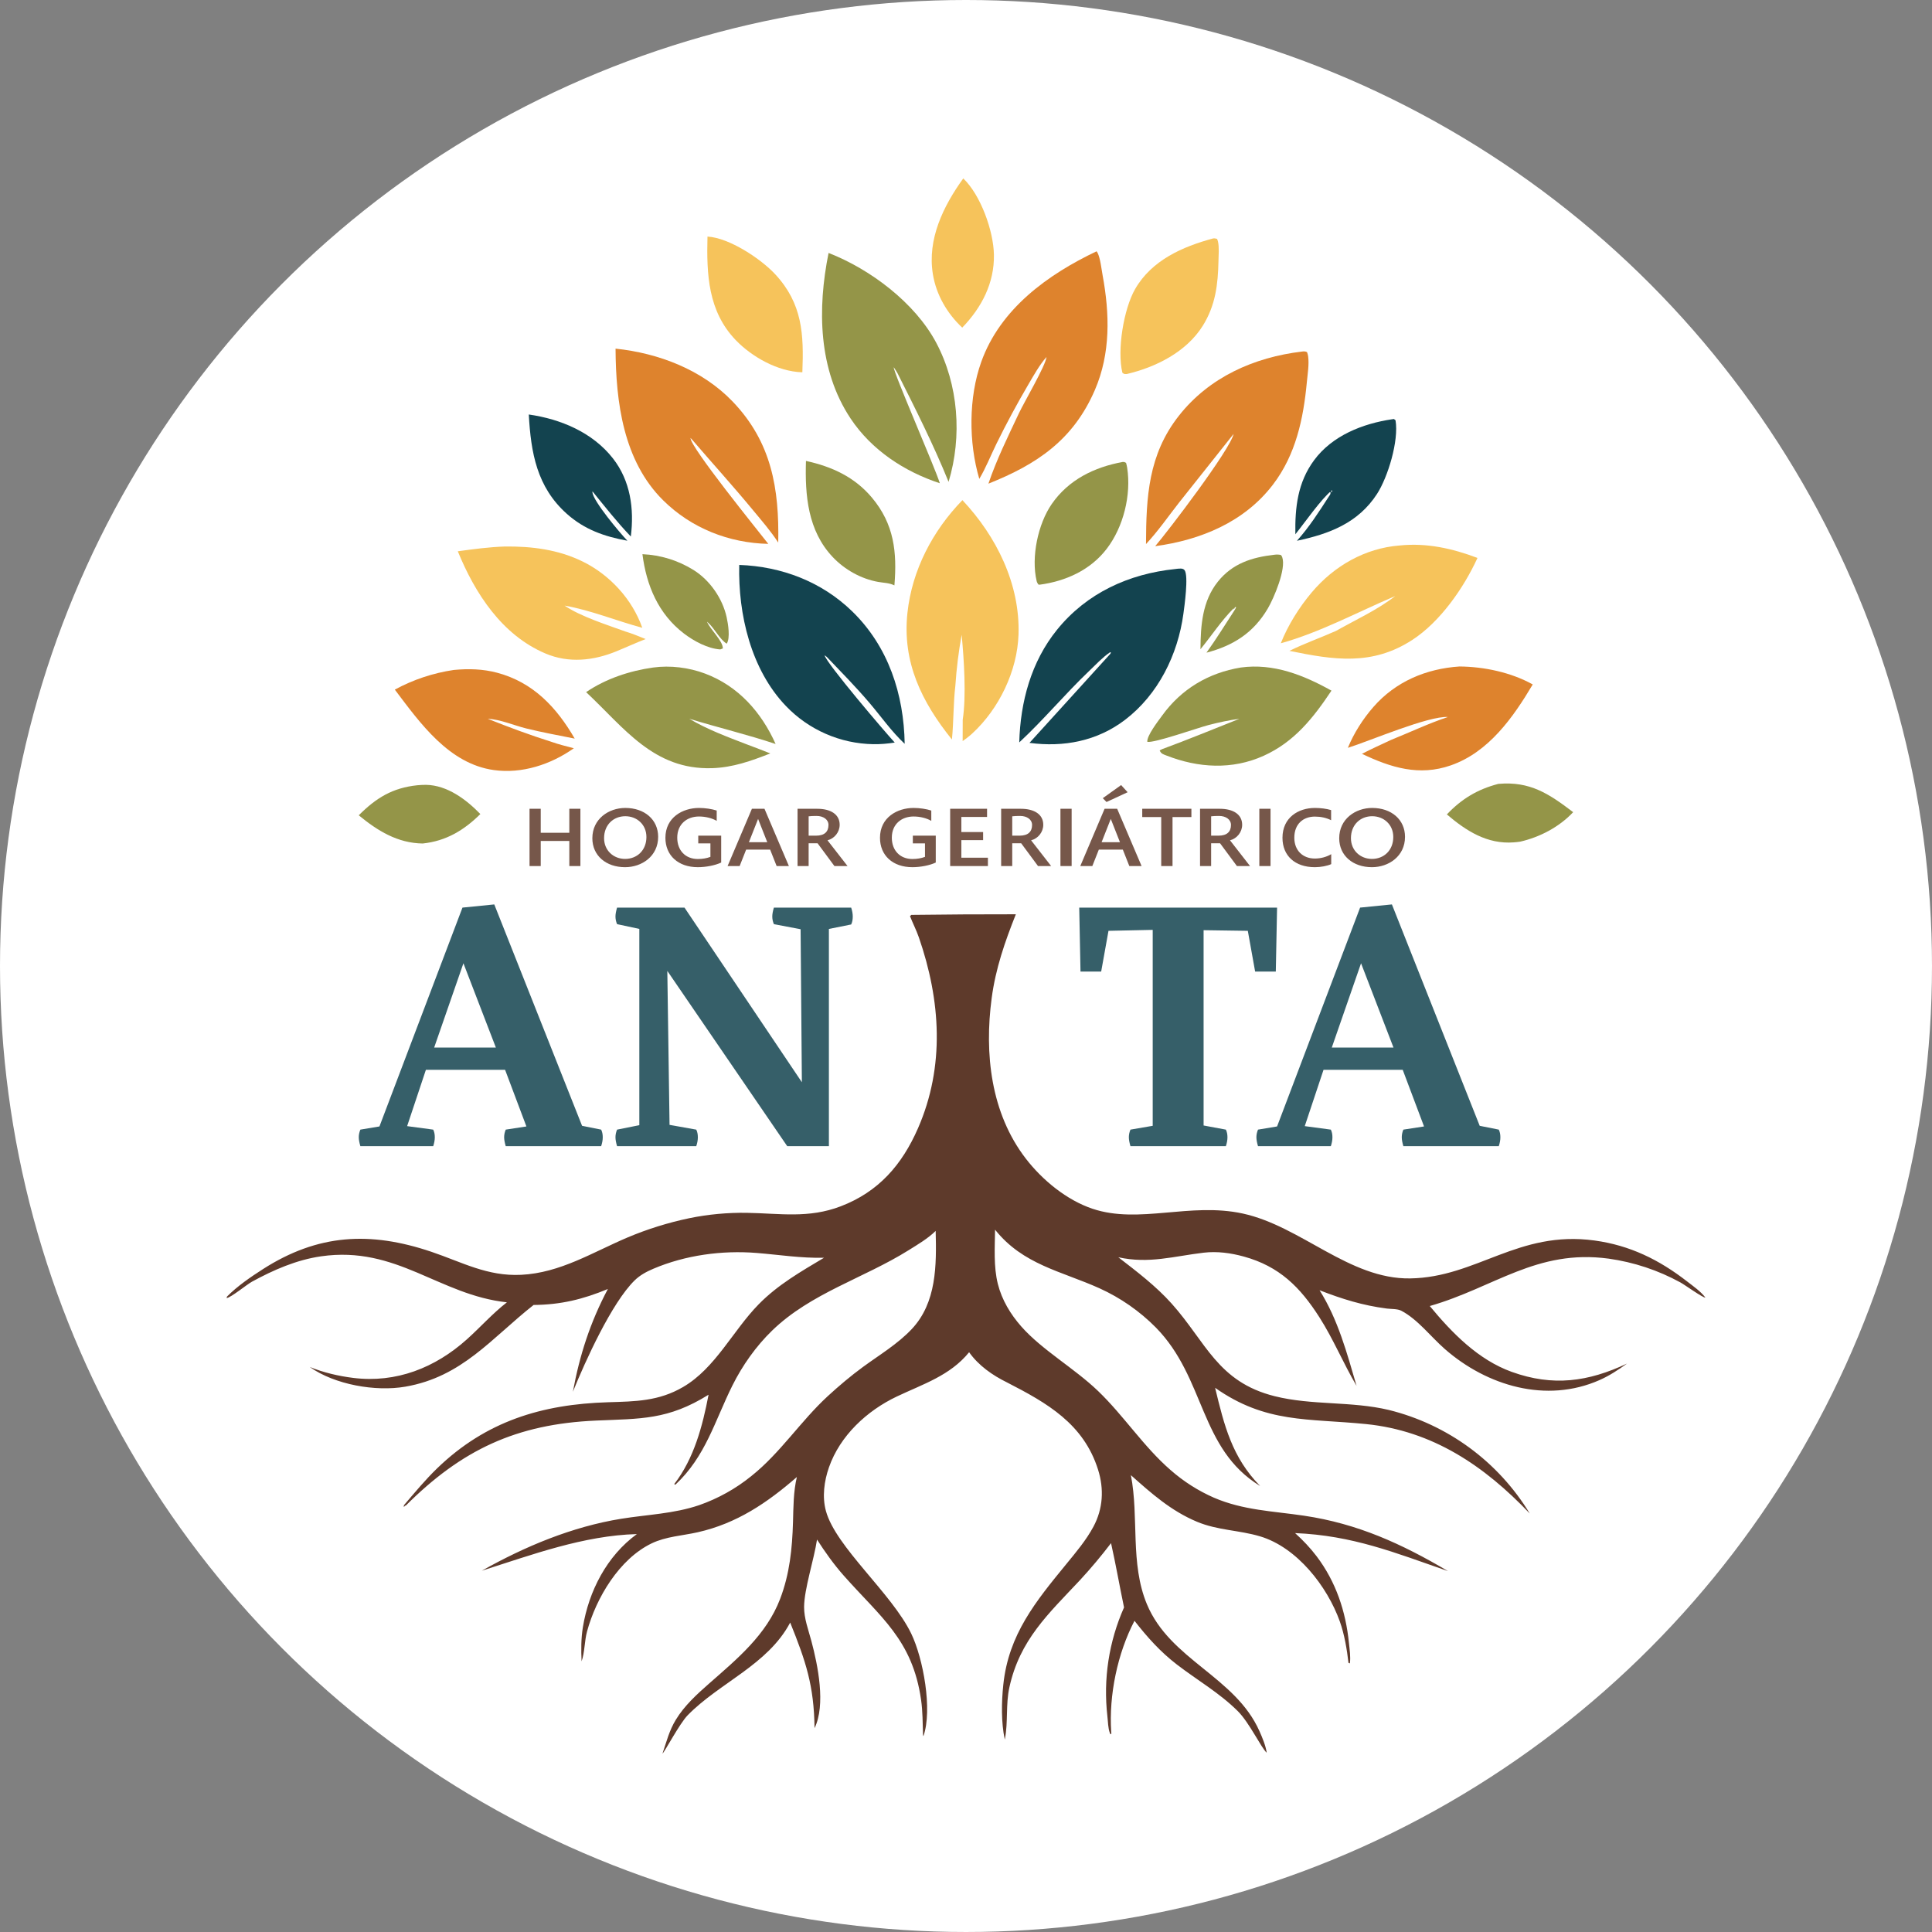 <svg xmlns="http://www.w3.org/2000/svg" xml:space="preserve" id="svg1" version="1.1" viewBox="0 0 352.101 352.101" height="352.101mm" width="352.101mm"><rect x="0" y="0" width="352.101" height="352.101" fill="#808080" stroke="none"/><defs id="defs1"></defs><g transform="translate(-508.047,-212.456)" id="layer1"><g id="g21"><circle r="176.05" cy="388.506" cx="684.097" id="path20" style="opacity:1;fill:#ffffff;fill-opacity:1;stroke:#0d0c0c;stroke-width:0"></circle><g transform="matrix(1.455,0,0,1.455,-9.211,222.814)" id="g2-8-2"><path style="stroke-width:0.265" id="path2-8-3" d="m 476.029,33.919 c -1.906,-1.789 -3.263,-4.122 -3.681,-6.714 -0.707,-4.383 1.314,-8.514 3.81,-11.976 2.182,2.083 3.784,6.571 3.84,9.546 0.067,3.558 -1.541,6.633 -3.969,9.144 z" fill="#f6c35b"></path><path style="stroke-width:0.265" id="path3-2-3" d="m 456.003,39.506 c -0.03,0.001 -0.061,0.004 -0.091,0.003 -2.989,-0.105 -6.222,-1.912 -8.254,-4.028 -3.476,-3.62 -3.657,-8.239 -3.538,-12.966 2.728,0.149 6.685,2.785 8.479,4.715 3.418,3.679 3.597,7.524 3.405,12.276 z" fill="#f6c35b"></path><path style="stroke-width:0.265" id="path4-4-4" d="m 496.644,39.729 c -0.304,0.007 -0.318,0.026 -0.555,-0.158 -0.687,-2.838 0.162,-7.996 1.598,-10.49 2.072,-3.598 5.924,-5.304 9.786,-6.339 0.174,-0.02 0.296,0.018 0.465,0.056 0.069,0.146 0.09,0.173 0.129,0.355 0.157,0.737 0.072,1.653 0.057,2.404 -0.058,2.949 -0.37,5.588 -1.977,8.147 -2.049,3.263 -5.855,5.169 -9.504,6.026 z" fill="#f6c35b"></path><path style="stroke-width:0.265" id="path5-5-1" d="m 478.166,52.864 c -1.348,-4.551 -1.347,-10.203 0.244,-14.649 2.377,-6.643 8.316,-10.943 14.446,-13.857 0.041,0.063 0.09,0.121 0.124,0.188 0.346,0.681 0.485,2.016 0.628,2.792 0.891,4.839 1.026,9.786 -0.967,14.398 -2.693,6.234 -7.245,9.309 -13.333,11.726 1.02,-3.01 2.463,-5.935 3.818,-8.811 0.687,-1.458 3.345,-5.963 3.46,-7.057 -0.887,1.002 -1.601,2.301 -2.278,3.451 q -2.135,3.637 -3.994,7.423 c -0.715,1.455 -1.319,3.006 -2.148,4.397 z" fill="#de832d"></path><path style="stroke-width:0.265" id="path6-5-1" d="m 473.222,53.409 c -4.452,-1.459 -8.553,-4.16 -11.175,-8.103 -4.065,-6.113 -4.169,-13.767 -2.759,-20.742 5.251,2.043 10.83,6.26 13.475,11.234 2.797,5.26 3.278,11.75 1.555,17.438 -1.895,-4.669 -4.141,-9.122 -6.402,-13.619 -0.139,-0.252 -0.309,-0.493 -0.464,-0.736 -0.1,0.532 5.142,12.492 5.77,14.528 z" fill="#949548"></path><path style="stroke-width:0.265" id="path7-1-3" d="m 451.736,61.004 c -4.931,-0.109 -9.632,-1.958 -13.167,-5.454 -5,-4.944 -5.928,-12.331 -5.964,-19 5.399,0.565 10.849,2.643 14.674,6.634 4.877,5.089 5.833,10.912 5.703,17.657 -0.927,-1.43 -2.077,-2.747 -3.16,-4.058 -2.476,-2.997 -5.076,-5.861 -7.606,-8.808 l -0.222,-0.24 c -0.042,1.144 8.451,11.609 9.743,13.27 z" fill="#de832d"></path><path style="stroke-width:0.265" id="path8-7-8" d="m 499.047,61.03 c 0.023,-5.91 0.282,-11.198 4.117,-16.073 3.799,-4.829 9.414,-7.325 15.411,-8.04 0.265,-0.037 0.393,-0.041 0.64,0.065 0.066,0.182 0.113,0.328 0.139,0.52 0.141,1.031 -0.065,2.223 -0.162,3.261 -0.429,4.576 -1.384,9.072 -4.239,12.813 -3.592,4.706 -9.059,6.943 -14.755,7.718 1.552,-1.81 9.387,-12.07 9.82,-14.058 l -6.808,8.568 c -1.366,1.744 -2.651,3.608 -4.164,5.226 z" fill="#de832d"></path><path style="stroke-width:0.265" id="path9-1-7" d="m 434.087,60.61 c -2.867,-0.518 -5.376,-1.398 -7.587,-3.372 -3.76,-3.357 -4.497,-7.654 -4.763,-12.439 4.001,0.574 7.98,2.236 10.533,5.491 2.204,2.81 2.683,6.333 2.247,9.792 -1.7,-1.772 -3.252,-3.748 -4.801,-5.655 -0.003,0.032 -0.01,0.064 -0.008,0.096 0.056,1.109 3.519,5.196 4.379,6.086 z" fill="#13434f"></path><path style="stroke-width:0.265" id="path10-1-4" d="m 517.754,59.805 c -0.053,-3.368 0.286,-6.485 2.346,-9.277 2.28,-3.09 6.098,-4.593 9.781,-5.133 l 0.221,-0.029 0.2,0.159 c 0.434,2.558 -0.954,7.118 -2.324,9.231 -2.36,3.639 -5.972,5.001 -10.027,5.86 1.53,-1.703 2.744,-3.603 3.983,-5.521 0.179,-0.262 0.239,-0.298 0.23,-0.61 l 0.146,0.044 0.072,-0.216 -0.129,0.011 -0.02,0.227 -0.198,-0.021 0.292,-0.229 c -1.316,1.043 -3.382,4.032 -4.572,5.503 z" fill="#13434f"></path><path style="stroke-width:0.265" id="path11-5-2" d="m 467.534,66.203 c -0.678,-0.327 -1.316,-0.306 -2.035,-0.434 -2.15,-0.384 -4.195,-1.531 -5.695,-3.118 -3.123,-3.303 -3.481,-7.731 -3.349,-12.037 3.245,0.706 6.095,2.013 8.262,4.597 2.786,3.322 3.16,6.837 2.817,10.992 z" fill="#949548"></path><path style="stroke-width:0.265" id="path12-2-7" d="m 485.697,66.122 -0.146,-0.039 c -0.093,-0.15 -0.163,-0.259 -0.204,-0.433 -0.704,-2.982 0.164,-7.141 1.897,-9.643 2.108,-3.041 5.328,-4.614 8.892,-5.264 0.227,-0.003 0.226,0.017 0.413,0.119 0.059,0.202 0.108,0.405 0.14,0.613 0.527,3.409 -0.471,7.417 -2.559,10.144 -2.051,2.679 -5.151,4.065 -8.433,4.503 z" fill="#949548"></path><path style="stroke-width:0.265" id="path13-7-7" d="m 475.956,72.392 q -0.573,3.156 -0.787,6.356 c -0.267,2.246 -0.205,4.512 -0.433,6.762 -3.775,-4.693 -6.233,-9.659 -5.572,-15.858 0.571,-5.356 3.159,-10.293 6.888,-14.125 4.255,4.524 7.228,10.499 7.027,16.815 -0.146,4.589 -2.446,9.346 -5.824,12.438 -0.369,0.338 -0.768,0.637 -1.174,0.929 l 0.009,-2.687 c 0.459,-2.951 0.157,-7.583 -0.134,-10.631 z" fill="#f6c35b"></path><path style="stroke-width:0.265" id="path14-6-9" d="m 515.931,73.454 c 0.9,-2.273 2.31,-4.517 3.887,-6.384 2.792,-3.304 6.65,-5.52 10.985,-5.864 3.389,-0.351 6.614,0.366 9.763,1.561 -1.727,3.769 -4.666,7.989 -8.147,10.257 -5.049,3.29 -9.864,2.519 -15.407,1.382 1.878,-0.932 3.917,-1.646 5.839,-2.504 2.46,-1.391 5.18,-2.624 7.41,-4.36 -4.664,1.98 -9.452,4.569 -14.329,5.913 z" fill="#f6c35b"></path><path style="stroke-width:0.265" id="path15-1-3" d="m 412.846,61.933 c 1.972,-0.27 3.903,-0.533 5.896,-0.599 3.382,-0.036 6.672,0.379 9.745,1.882 3.391,1.659 6.219,4.736 7.464,8.298 -3.236,-0.866 -6.433,-2.197 -9.731,-2.778 2.004,1.365 5.291,2.4 7.605,3.241 0.87,0.258 1.709,0.613 2.551,0.949 -1.219,0.473 -2.406,1.017 -3.615,1.516 -2.906,1.2 -6.013,1.541 -8.958,0.285 -5.436,-2.319 -8.805,-7.52 -10.957,-12.794 z" fill="#f6c35b"></path><path style="stroke-width:0.265" id="path16-4-1" d="m 444.062,70.756 c 0.385,0.955 2.013,2.419 1.979,3.347 l -0.32,0.122 c -1.568,-0.101 -3.315,-1.049 -4.544,-1.987 -3.214,-2.452 -4.705,-6.018 -5.205,-9.943 q 0.424,0.019 0.845,0.064 0.422,0.046 0.84,0.118 0.418,0.073 0.83,0.172 0.412,0.099 0.818,0.225 0.405,0.125 0.801,0.277 0.396,0.152 0.782,0.328 0.386,0.176 0.759,0.377 0.374,0.201 0.733,0.425 c 2.044,1.278 3.63,3.57 4.142,5.921 0.178,0.814 0.474,2.587 0.008,3.303 -0.89,-0.542 -1.514,-1.9 -2.338,-2.635 z" fill="#949548"></path><path style="stroke-width:0.265" id="path17-2-9" d="m 505.869,74.201 c 0.02,-2.987 0.231,-6.02 2.169,-8.451 1.824,-2.288 4.269,-3.066 7.086,-3.383 0.302,-0.041 0.512,-0.029 0.807,0.021 0.096,0.111 0.12,0.124 0.178,0.283 0.526,1.45 -1.044,5.127 -1.797,6.413 -1.788,3.052 -4.323,4.668 -7.689,5.548 1.251,-1.751 2.391,-3.591 3.563,-5.396 l 0.159,-0.298 -0.152,-0.01 -0.135,0.298 -0.029,-0.154 c -1.554,1.555 -2.769,3.433 -4.16,5.129 z" fill="#949548"></path><path style="stroke-width:0.265" id="path18-3-8" d="m 467.574,85.89 c -0.9,0.142 -1.776,0.218 -2.688,0.204 q -0.384,-0.006 -0.766,-0.032 -0.383,-0.025 -0.764,-0.07 -0.381,-0.044 -0.76,-0.107 -0.379,-0.063 -0.754,-0.144 -0.375,-0.082 -0.745,-0.182 -0.37,-0.1 -0.735,-0.219 -0.365,-0.118 -0.724,-0.255 -0.359,-0.136 -0.71,-0.29 -0.352,-0.154 -0.695,-0.325 -0.343,-0.171 -0.678,-0.359 -0.335,-0.188 -0.66,-0.392 -0.325,-0.204 -0.639,-0.424 -0.314,-0.22 -0.617,-0.455 -0.303,-0.235 -0.594,-0.485 -0.291,-0.25 -0.569,-0.514 -0.278,-0.264 -0.543,-0.542 c -4.37,-4.564 -5.985,-11.476 -5.835,-17.658 5.288,0.187 10.312,2.09 14.139,5.807 4.544,4.412 6.483,10.394 6.584,16.599 -1.644,-1.53 -2.971,-3.439 -4.428,-5.147 -1.693,-1.984 -3.531,-3.856 -5.333,-5.742 l -0.275,-0.203 c 0.214,0.992 7.681,9.746 8.79,10.934 z" fill="#13434f"></path><path style="stroke-width:0.265" id="path19-2-6" d="m 483.171,85.872 c 0.142,-5.082 1.482,-10.089 4.727,-14.105 3.723,-4.608 9.001,-7.014 14.812,-7.612 0.224,-0.026 0.464,-0.066 0.69,-0.058 0.19,0.007 0.379,0.057 0.49,0.219 0.5,0.733 -0.029,4.489 -0.157,5.436 -0.695,5.133 -3.156,10.131 -7.324,13.302 -3.485,2.652 -7.665,3.446 -11.957,2.876 l 10.11,-11.134 0.1,-0.166 -0.108,-0.057 c -0.949,0.644 -1.79,1.553 -2.623,2.347 -3.022,2.881 -5.705,6.12 -8.759,8.951 z" fill="#13434f"></path><path style="stroke-width:0.265" id="path21-2-5" d="m 524.331,86.554 c 0.736,-1.824 1.91,-3.647 3.202,-5.125 2.788,-3.189 6.611,-4.789 10.779,-5.067 3.096,0.03 6.451,0.736 9.177,2.249 -2.464,4.148 -5.512,8.475 -10.254,10.134 -3.969,1.389 -7.506,0.288 -11.139,-1.443 1.196,-0.62 2.432,-1.173 3.651,-1.746 2.376,-0.956 4.68,-2.056 7.114,-2.866 -2.445,-0.151 -9.753,2.987 -12.531,3.863 z" fill="#de832d"></path><path style="stroke-width:0.265" id="path22-1-0" d="m 428.918,79.574 c 2.475,-1.682 5.439,-2.663 8.388,-3.08 2.161,-0.296 4.476,-0.004 6.509,0.757 4.151,1.554 7.054,4.832 8.84,8.82 -3.542,-1.181 -7.241,-2.068 -10.821,-3.163 2.262,1.347 4.783,2.274 7.232,3.219 q 1.467,0.545 2.921,1.124 c -2.377,0.939 -4.698,1.765 -7.287,1.848 -7.333,0.235 -11.014,-5.059 -15.783,-9.525 z" fill="#949548"></path><path style="stroke-width:0.265" id="path23-6-2" d="m 510.747,82.917 c -1.294,0.167 -2.599,0.452 -3.862,0.779 -1.345,0.348 -6.836,2.291 -7.675,2.103 -0.077,-0.762 1.356,-2.596 1.853,-3.284 2.412,-3.34 5.814,-5.358 9.859,-6.023 4.078,-0.562 7.866,0.945 11.355,2.896 -2.275,3.412 -4.643,6.42 -8.496,8.161 -3.937,1.779 -8.189,1.528 -12.159,-0.028 -0.425,-0.166 -0.681,-0.217 -0.862,-0.645 l 0.294,-0.157 c 3.256,-1.196 6.467,-2.527 9.693,-3.802 z" fill="#949548"></path><path style="stroke-width:0.265" id="path24-8-8" d="m 404.957,79.259 q 0.86,-0.467 1.758,-0.857 0.898,-0.39 1.826,-0.699 0.929,-0.309 1.881,-0.536 0.952,-0.227 1.921,-0.369 c 1.845,-0.172 3.643,-0.131 5.443,0.35 4.506,1.204 7.438,4.334 9.705,8.249 -2.03,-0.407 -4.083,-0.781 -6.092,-1.278 -1.5,-0.371 -3.279,-1.147 -4.801,-1.202 2.646,1.053 5.295,2.038 8.012,2.896 0.903,0.32 1.845,0.543 2.77,0.792 -2.873,2.032 -6.492,3.223 -10.021,2.731 -5.622,-0.783 -9.232,-5.876 -12.402,-10.077 z" fill="#de832d"></path><path style="stroke-width:0.265" id="path25-5-6" d="m 536.73,94.892 c 1.861,-1.958 3.837,-3.143 6.443,-3.824 3.966,-0.354 6.341,1.229 9.377,3.542 -1.744,1.86 -4.182,3.135 -6.649,3.697 q -0.399,0.059 -0.801,0.086 c -3.317,0.252 -5.948,-1.437 -8.371,-3.502 z" fill="#949548"></path><path style="stroke-width:0.265" id="path26-7-0" d="m 400.439,95.001 c 2.185,-2.182 4.221,-3.433 7.324,-3.762 0.371,-0.029 0.745,-0.059 1.117,-0.052 2.659,0.052 5.024,1.836 6.791,3.659 -2.061,2.042 -4.304,3.383 -7.223,3.689 -3.153,-0.048 -5.643,-1.587 -8.01,-3.534 z" fill="#949548"></path></g><path style="stroke-width:0.385" id="path56-6-2" d="m 600.427,449.8 c -12.371,-1.334 -20.066,-10.36 -33.844,-8.387 -4.475,0.641 -8.675,2.474 -12.616,4.628 -0.958,0.524 -3.818,2.888 -4.623,2.992 l 0.072,-0.28 c 1.885,-1.904 4.301,-3.562 6.558,-5.007 10.013,-6.415 19.534,-6.924 30.684,-3.158 5.614,1.896 10.186,4.499 16.359,4.2 7.153,-0.346 13.041,-4.116 19.437,-6.823 3.564,-1.508 7.421,-2.706 11.21,-3.494 3.396,-0.706 7.036,-1.041 10.502,-0.981 6.039,0.104 11.23,1.058 17.097,-1.188 6.9,-2.641 11.163,-7.548 14.078,-14.207 4.953,-11.313 4.132,-23.357 0.166,-34.805 -0.46,-1.327 -1.105,-2.565 -1.616,-3.871 l 0.246,-0.226 q 9.522,-0.125 19.045,-0.112 c -2.002,5.028 -3.685,9.878 -4.403,15.266 -1.348,10.106 -0.179,20.972 6.233,29.28 3.01,3.901 7.437,7.548 12.155,9.126 8.486,2.839 17.747,-1.228 27.379,0.868 10.642,2.315 19.387,11.994 30.499,11.823 12.128,-0.187 19.656,-8.811 33.594,-6.911 6.458,0.881 11.787,3.505 16.89,7.47 1.113,0.865 2.47,1.804 3.32,2.927 -0.418,0.097 -3.699,-2.284 -4.539,-2.746 q -1.522,-0.834 -3.113,-1.528 -1.591,-0.693 -3.239,-1.24 -1.647,-0.546 -3.337,-0.941 -1.69,-0.395 -3.409,-0.636 c -13.118,-1.772 -20.845,5.271 -32.594,8.637 4.065,4.918 8.821,9.796 14.943,12.002 7.511,2.706 13.933,1.812 21.01,-1.518 -1.615,1.161 -3.199,2.211 -5.027,3.017 -9.691,4.276 -20.511,1.055 -28.195,-5.678 -2.541,-2.227 -4.926,-5.398 -7.92,-6.966 -0.697,-0.365 -1.845,-0.295 -2.629,-0.396 -4.401,-0.565 -8.138,-1.734 -12.264,-3.335 3.364,5.346 4.977,11.418 6.742,17.424 -2.414,-4.087 -4.21,-8.489 -6.779,-12.51 -3.513,-5.499 -7.297,-9.274 -13.766,-11.056 -2.376,-0.654 -4.868,-0.995 -7.328,-0.705 -5.432,0.641 -9.968,2.065 -15.547,0.833 3.401,2.627 6.836,5.228 9.714,8.441 6.28,7.009 8.373,14.283 18.792,16.882 6.811,1.699 13.956,0.877 20.794,2.506 q 0.496,0.123 0.989,0.257 0.493,0.135 0.982,0.281 0.489,0.147 0.975,0.305 0.485,0.159 0.967,0.329 0.482,0.171 0.959,0.353 0.477,0.182 0.95,0.376 0.473,0.194 0.941,0.399 0.468,0.206 0.93,0.422 0.463,0.217 0.92,0.445 0.457,0.228 0.909,0.467 0.451,0.239 0.897,0.489 0.445,0.25 0.885,0.511 0.439,0.261 0.872,0.532 0.433,0.271 0.859,0.554 0.426,0.282 0.845,0.574 0.419,0.292 0.831,0.595 0.412,0.303 0.816,0.615 0.404,0.313 0.801,0.635 0.396,0.322 0.785,0.654 0.388,0.332 0.769,0.673 0.38,0.341 0.752,0.692 0.372,0.35 0.735,0.71 0.363,0.36 0.717,0.728 0.354,0.368 0.699,0.745 0.345,0.377 0.681,0.762 0.336,0.385 0.662,0.778 0.327,0.393 0.643,0.794 0.316,0.401 0.623,0.81 0.307,0.409 0.603,0.825 0.296,0.416 0.583,0.839 0.286,0.423 0.562,0.854 0.276,0.43 0.541,0.867 c -8.27,-8.683 -17.69,-15.078 -29.868,-16.301 -10.56,-1.06 -18.219,-0.088 -27.474,-6.605 1.655,6.866 3.09,12.686 8.206,17.896 -11.135,-6.797 -9.909,-19.617 -19.005,-28.885 q -1.106,-1.118 -2.31,-2.13 -1.204,-1.012 -2.495,-1.911 -1.291,-0.899 -2.658,-1.676 -1.367,-0.777 -2.8,-1.427 c -6.971,-3.141 -13.951,-4.296 -19.043,-10.685 -0.039,3.245 -0.286,6.737 0.512,9.903 0.734,2.912 2.309,5.519 4.284,7.756 3.777,4.277 9.626,7.564 13.981,11.746 4.706,4.519 8.301,10.148 13.226,14.415 q 0.883,0.775 1.823,1.481 0.94,0.706 1.931,1.337 0.991,0.631 2.028,1.184 1.037,0.553 2.113,1.025 c 5.356,2.3 10.749,2.438 16.402,3.276 9.769,1.447 17.795,5.111 26.239,10.096 -9.751,-3.382 -17.376,-6.491 -27.861,-6.925 1.42,1.283 2.773,2.703 3.928,4.23 3.517,4.65 5.308,10.032 5.886,15.789 0.122,1.221 0.335,2.504 0.17,3.726 l -0.252,-0.092 c -0.278,-2.452 -0.75,-5.228 -1.578,-7.545 -2.285,-6.401 -7.8,-13.506 -14.547,-15.518 -3.83,-1.142 -7.713,-1.076 -11.495,-2.661 -4.719,-1.977 -8.281,-5.147 -12.036,-8.488 1.498,7.713 -0.173,16.084 2.913,23.505 4.233,10.18 16.088,13.18 20.521,23.157 0.541,1.218 1.128,2.611 1.321,3.924 -1.007,-0.872 -3.15,-5.472 -5.269,-7.579 -3.365,-3.345 -7.373,-5.626 -11.103,-8.493 -3.013,-2.316 -5.402,-4.985 -7.728,-7.972 -3.107,5.946 -4.683,13.568 -4.243,20.245 l 0.025,0.334 -0.167,0.107 c -0.034,-0.08 -0.07,-0.16 -0.102,-0.241 -0.343,-0.863 -0.334,-2.107 -0.451,-3.048 q -0.073,-0.631 -0.124,-1.263 -0.051,-0.633 -0.082,-1.266 -0.03,-0.634 -0.039,-1.268 -0.015,-0.634 0,-1.269 0.015,-0.634 0.045,-1.268 0.032,-0.634 0.087,-1.266 0.054,-0.633 0.129,-1.262 0.076,-0.63 0.171,-1.258 0.096,-0.627 0.213,-1.251 0.116,-0.624 0.254,-1.243 0.137,-0.619 0.296,-1.234 0.158,-0.614 0.336,-1.223 0.179,-0.609 0.377,-1.212 0.199,-0.602 0.417,-1.198 0.219,-0.596 0.457,-1.184 0.238,-0.588 0.496,-1.168 c -0.814,-3.901 -1.497,-7.827 -2.368,-11.716 q -2.671,3.507 -5.662,6.746 c -5.756,6.144 -10.97,10.875 -12.868,19.552 -0.68,3.107 -0.216,6.288 -0.803,9.34 -0.015,0.053 -0.022,0.105 -0.034,0.158 -0.668,-3.148 -0.601,-6.791 -0.268,-9.989 0.956,-9.182 5.923,-15.2 11.508,-22.022 1.758,-2.147 3.605,-4.332 4.919,-6.787 1.754,-3.278 1.955,-6.861 0.841,-10.393 -2.64,-8.365 -9.283,-12.141 -16.589,-15.892 -2.668,-1.315 -5.168,-3.057 -6.91,-5.504 -3.466,4.269 -8.419,5.806 -13.19,8.076 -5.437,2.587 -10.337,7.121 -12.356,12.912 -0.871,2.498 -1.257,5.352 -0.551,7.939 1.792,6.571 11.983,14.988 15.539,22.332 2.193,4.528 3.914,13.893 2.233,18.706 -0.023,-0.07 -0.068,-0.136 -0.071,-0.211 -0.082,-2.171 -0.048,-4.243 -0.362,-6.432 -1.568,-10.932 -7.4,-15.052 -14.088,-22.612 -1.823,-2.06 -3.384,-4.262 -4.872,-6.571 -0.538,3.597 -2.334,9.01 -2.356,12.267 -0.015,2.104 0.782,4.184 1.32,6.195 1.197,4.471 2.658,11.648 0.585,15.911 -0.1,-7.781 -1.591,-12.182 -4.44,-19.244 -4.065,7.699 -12.871,10.943 -18.682,16.891 -1.469,1.504 -4.205,6.695 -4.592,6.988 0.745,-2.189 1.218,-4.182 2.449,-6.194 1.566,-2.559 3.807,-4.602 6.041,-6.565 5.112,-4.493 10.437,-8.854 12.949,-15.426 1.744,-4.563 2.211,-9.191 2.349,-14.03 0.079,-2.748 0.066,-5.5 0.704,-8.19 -5.417,4.706 -10.939,8.459 -18.078,10.069 -2.794,0.63 -5.776,0.769 -8.385,2.023 -5.906,2.839 -10.118,9.94 -11.777,16.054 -0.474,1.744 -0.41,3.797 -0.993,5.447 -0.1,-2.063 -0.1,-4.174 0.234,-6.218 1.074,-6.58 4.376,-12.998 9.842,-16.976 -9.724,0.27 -19.1,3.763 -28.257,6.675 7.864,-4.427 16.459,-8.019 25.4,-9.465 4.8,-0.776 9.562,-0.902 14.212,-2.483 q 1.293,-0.452 2.542,-1.014 1.249,-0.562 2.445,-1.229 1.196,-0.667 2.331,-1.435 1.134,-0.768 2.198,-1.631 c 5.278,-4.203 8.968,-10.001 13.922,-14.558 2.03,-1.867 4.191,-3.692 6.416,-5.321 3.015,-2.207 6.306,-4.162 8.884,-6.898 4.548,-4.826 4.522,-11.653 4.361,-17.892 -1.415,1.392 -3.268,2.479 -4.948,3.529 -8.185,5.115 -17.804,7.801 -24.854,14.631 -2.938,2.846 -5.422,6.362 -7.243,10.017 -3.227,6.479 -4.856,12.894 -10.385,18.069 l -0.221,-0.099 c 3.613,-4.657 5.173,-10.604 6.262,-16.294 -7.383,4.609 -12.351,4.355 -20.532,4.713 -14.495,0.635 -24.457,5.312 -34.672,15.515 l -0.16,-0.052 0.024,0.119 -0.218,0.152 0.046,-0.318 c 1.953,-2.285 3.9,-4.64 6.064,-6.73 8.858,-8.557 19.069,-11.667 31.14,-12.028 4.97,-0.149 9.215,-0.178 13.665,-2.775 5.914,-3.452 9.063,-10.274 13.786,-15.084 3.516,-3.581 7.643,-5.924 11.904,-8.474 -4.195,0.098 -8.128,-0.539 -12.279,-0.874 -6.299,-0.509 -12.995,0.395 -18.832,2.881 -1.243,0.529 -2.429,1.161 -3.402,2.113 -4.187,4.092 -9.008,14.737 -11.261,20.303 1.247,-6.732 3.165,-12.667 6.376,-18.727 -4.576,1.895 -8.562,2.86 -13.535,2.91 -7.697,6.07 -13.01,13.093 -23.368,14.889 -5.439,0.944 -12.875,-0.358 -17.429,-3.588 2.527,1.022 5.231,1.657 7.934,1.992 7.817,0.969 14.915,-1.837 20.704,-7.028 2.463,-2.208 4.674,-4.713 7.291,-6.744 z" fill="#5e3a2b"></path><path aria-label="AN" id="text1-1-4" d="m 573.433,419.718 q 0,-0.696 0.29,-1.391 l 3.478,-0.58 15.13,-39.883 5.797,-0.58 16,40.347 3.478,0.696 q 0.29,0.58 0.29,1.391 0,0.754 -0.29,1.623 H 600.215 q -0.29,-0.985 -0.29,-1.623 0,-0.696 0.29,-1.391 l 3.768,-0.58 -3.884,-10.319 h -14.434 l -3.42,10.261 4.753,0.638 q 0.29,0.58 0.29,1.391 0,0.754 -0.29,1.623 h -13.275 q -0.29,-0.985 -0.29,-1.623 z m 13.739,-16.347 h 11.246 l -5.913,-15.362 z m 61.911,-22.492 q -0.29,-0.696 -0.29,-1.391 0,-0.638 0.29,-1.623 h 14.087 q 0.29,0.87 0.29,1.623 0,0.87 -0.29,1.449 l -4.058,0.812 v 39.593 h -7.594 l -21.854,-31.941 0.406,28.057 4.869,0.87 q 0.29,0.58 0.29,1.391 0,0.754 -0.29,1.623 h -14.434 q -0.29,-0.985 -0.29,-1.623 0,-0.696 0.29,-1.391 l 4.058,-0.812 V 381.748 l -4.058,-0.87 q -0.29,-0.696 -0.29,-1.391 0,-0.638 0.29,-1.623 h 12.29 l 21.391,31.825 -0.232,-27.883 z" style="font-size:57.969px;font-family:Recia-Bold;-inkscape-font-specification:Recia-Bold;opacity:0.85;fill:#13434f;stroke:#0d0c0c;stroke-width:0"></path><g id="g20"><path aria-label="TA" id="text1-4-9-6" d="m 727.4,417.573 4.058,0.754 q 0.29,0.58 0.29,1.391 0,0.754 -0.29,1.623 H 714.067 q -0.29,-0.985 -0.29,-1.623 0,-0.696 0.29,-1.391 l 4.058,-0.696 v -35.709 l -8.058,0.174 -1.333,7.42 h -3.768 l -0.232,-11.652 h 36.057 l -0.232,11.652 h -3.768 l -1.333,-7.42 -8.058,-0.116 z m 9.623,2.145 q 0,-0.696 0.29,-1.391 l 3.478,-0.58 15.13,-39.883 5.797,-0.58 16,40.347 3.478,0.696 q 0.29,0.58 0.29,1.391 0,0.754 -0.29,1.623 h -17.391 q -0.29,-0.985 -0.29,-1.623 0,-0.696 0.29,-1.391 l 3.768,-0.58 -3.884,-10.319 h -14.434 l -3.42,10.261 4.753,0.638 q 0.29,0.58 0.29,1.391 0,0.754 -0.29,1.623 h -13.275 q -0.29,-0.985 -0.29,-1.623 z m 13.739,-16.347 h 11.246 L 756.095,388.009 Z" style="font-size:57.969px;font-family:Recia-Bold;-inkscape-font-specification:Recia-Bold;opacity:0.85;fill:#13434f;stroke:#0d0c0c;stroke-width:0"></path></g><path aria-label="HOGAR GERIÁTRICO" transform="scale(1.071,0.934)" id="text2-7-0" d="m 573.132,396.462 v -11.179 h -1.887 v 4.682 h -4.864 v -4.682 h -1.906 v 11.179 h 1.906 v -4.9 h 4.864 v 4.9 z m 13.23,-5.698 c 0,-3.376 -2.323,-5.644 -5.59,-5.644 -2.831,0 -5.608,2.141 -5.608,5.916 0,3.376 2.323,5.644 5.571,5.644 2.849,0 5.626,-2.141 5.626,-5.916 z m -1.996,0.018 c 0,2.613 -1.597,4.283 -3.63,4.283 -1.96,0 -3.575,-1.633 -3.575,-4.047 0,-2.613 1.597,-4.283 3.611,-4.283 1.978,0 3.593,1.633 3.593,4.047 z m 12.722,-0.254 h -3.902 v 1.506 h 2.069 v 2.631 c -0.635,0.272 -1.343,0.417 -2.141,0.417 -2.105,0 -3.503,-1.67 -3.503,-4.156 0,-2.668 1.67,-4.138 3.702,-4.138 1.125,0 2.232,0.327 3.013,0.853 v -2.014 c -0.835,-0.309 -1.96,-0.508 -3.013,-0.508 -2.777,0 -5.717,1.851 -5.717,5.825 0,3.43 2.16,5.735 5.517,5.735 1.397,0 2.976,-0.363 3.974,-0.907 z m 11.524,5.934 -4.156,-11.179 h -2.141 l -4.138,11.179 h 2.051 l 1.107,-3.212 h 4.083 l 1.107,3.212 z m -3.684,-4.664 h -3.121 l 1.561,-4.537 z m 13.665,4.664 -3.412,-5.027 c 1.18,-0.345 2.069,-1.597 2.069,-3.031 0,-2.014 -1.506,-3.121 -3.811,-3.121 h -3.357 v 11.179 h 1.887 v -4.446 h 1.524 l 2.867,4.446 z m -3.248,-8.021 c 0,1.288 -0.653,2.087 -2.123,2.087 h -1.252 v -3.775 c 0.345,-0.054 0.799,-0.073 1.343,-0.073 1.18,0 2.033,0.708 2.033,1.76 z m 18.257,2.087 h -3.902 v 1.506 h 2.069 v 2.631 c -0.635,0.272 -1.343,0.417 -2.141,0.417 -2.105,0 -3.503,-1.67 -3.503,-4.156 0,-2.668 1.67,-4.138 3.702,-4.138 1.125,0 2.232,0.327 3.013,0.853 v -2.014 c -0.835,-0.309 -1.96,-0.508 -3.013,-0.508 -2.777,0 -5.717,1.851 -5.717,5.825 0,3.43 2.16,5.735 5.517,5.735 1.397,0 2.976,-0.363 3.974,-0.907 z m 8.874,5.934 v -1.633 h -4.519 v -3.43 h 3.702 v -1.579 h -3.702 v -2.94 h 4.374 v -1.597 H 636.051 v 11.179 z m 10.762,0 -3.412,-5.027 c 1.18,-0.345 2.069,-1.597 2.069,-3.031 0,-2.014 -1.506,-3.121 -3.811,-3.121 h -3.357 v 11.179 h 1.887 v -4.446 h 1.524 l 2.867,4.446 z m -3.248,-8.021 c 0,1.288 -0.653,2.087 -2.123,2.087 h -1.252 v -3.775 c 0.345,-0.054 0.799,-0.073 1.343,-0.073 1.18,0 2.033,0.708 2.033,1.76 z m 6.733,8.021 v -11.179 h -1.906 v 11.179 z m 9.528,-14.409 -1.107,-1.397 -3.121,2.559 0.635,0.744 z m 2.377,14.409 -4.156,-11.179 h -2.141 l -4.138,11.179 h 2.051 l 1.107,-3.212 h 4.083 l 1.107,3.212 z m -3.684,-4.664 h -3.121 l 1.561,-4.537 z m 12.159,-4.9 v -1.615 h -8.366 v 1.615 h 3.23 v 9.564 h 1.924 v -9.564 z m 9.981,9.564 -3.412,-5.027 c 1.18,-0.345 2.069,-1.597 2.069,-3.031 0,-2.014 -1.506,-3.121 -3.811,-3.121 h -3.357 v 11.179 h 1.887 v -4.446 h 1.524 l 2.867,4.446 z m -3.248,-8.021 c 0,1.288 -0.653,2.087 -2.123,2.087 h -1.252 v -3.775 c 0.345,-0.054 0.799,-0.073 1.343,-0.073 1.18,0 2.033,0.708 2.033,1.76 z m 6.733,8.021 v -11.179 h -1.906 v 11.179 z m 10.326,-2.323 c -0.762,0.526 -1.76,0.853 -2.777,0.853 -2.069,0 -3.503,-1.579 -3.503,-4.065 0,-2.65 1.488,-4.12 3.503,-4.12 0.998,0 1.96,0.236 2.758,0.708 v -1.978 c -0.798,-0.272 -1.778,-0.417 -2.758,-0.417 -2.795,0 -5.517,1.851 -5.517,5.825 0,3.521 2.141,5.735 5.517,5.735 0.98,0 2.087,-0.236 2.777,-0.599 z m 12.558,-3.376 c 0,-3.376 -2.323,-5.644 -5.59,-5.644 -2.831,0 -5.608,2.141 -5.608,5.916 0,3.376 2.323,5.644 5.571,5.644 2.849,0 5.626,-2.141 5.626,-5.916 z m -1.996,0.018 c 0,2.613 -1.597,4.283 -3.63,4.283 -1.96,0 -3.575,-1.633 -3.575,-4.047 0,-2.613 1.597,-4.283 3.611,-4.283 1.978,0 3.593,1.633 3.593,4.047 z" style="font-weight:500;font-size:18.148px;font-family:Flex;-inkscape-font-specification:'Flex Medium';opacity:0.85;fill:#5e3a2b;stroke:#0d0c0c;stroke-width:0"></path></g></g></svg>
